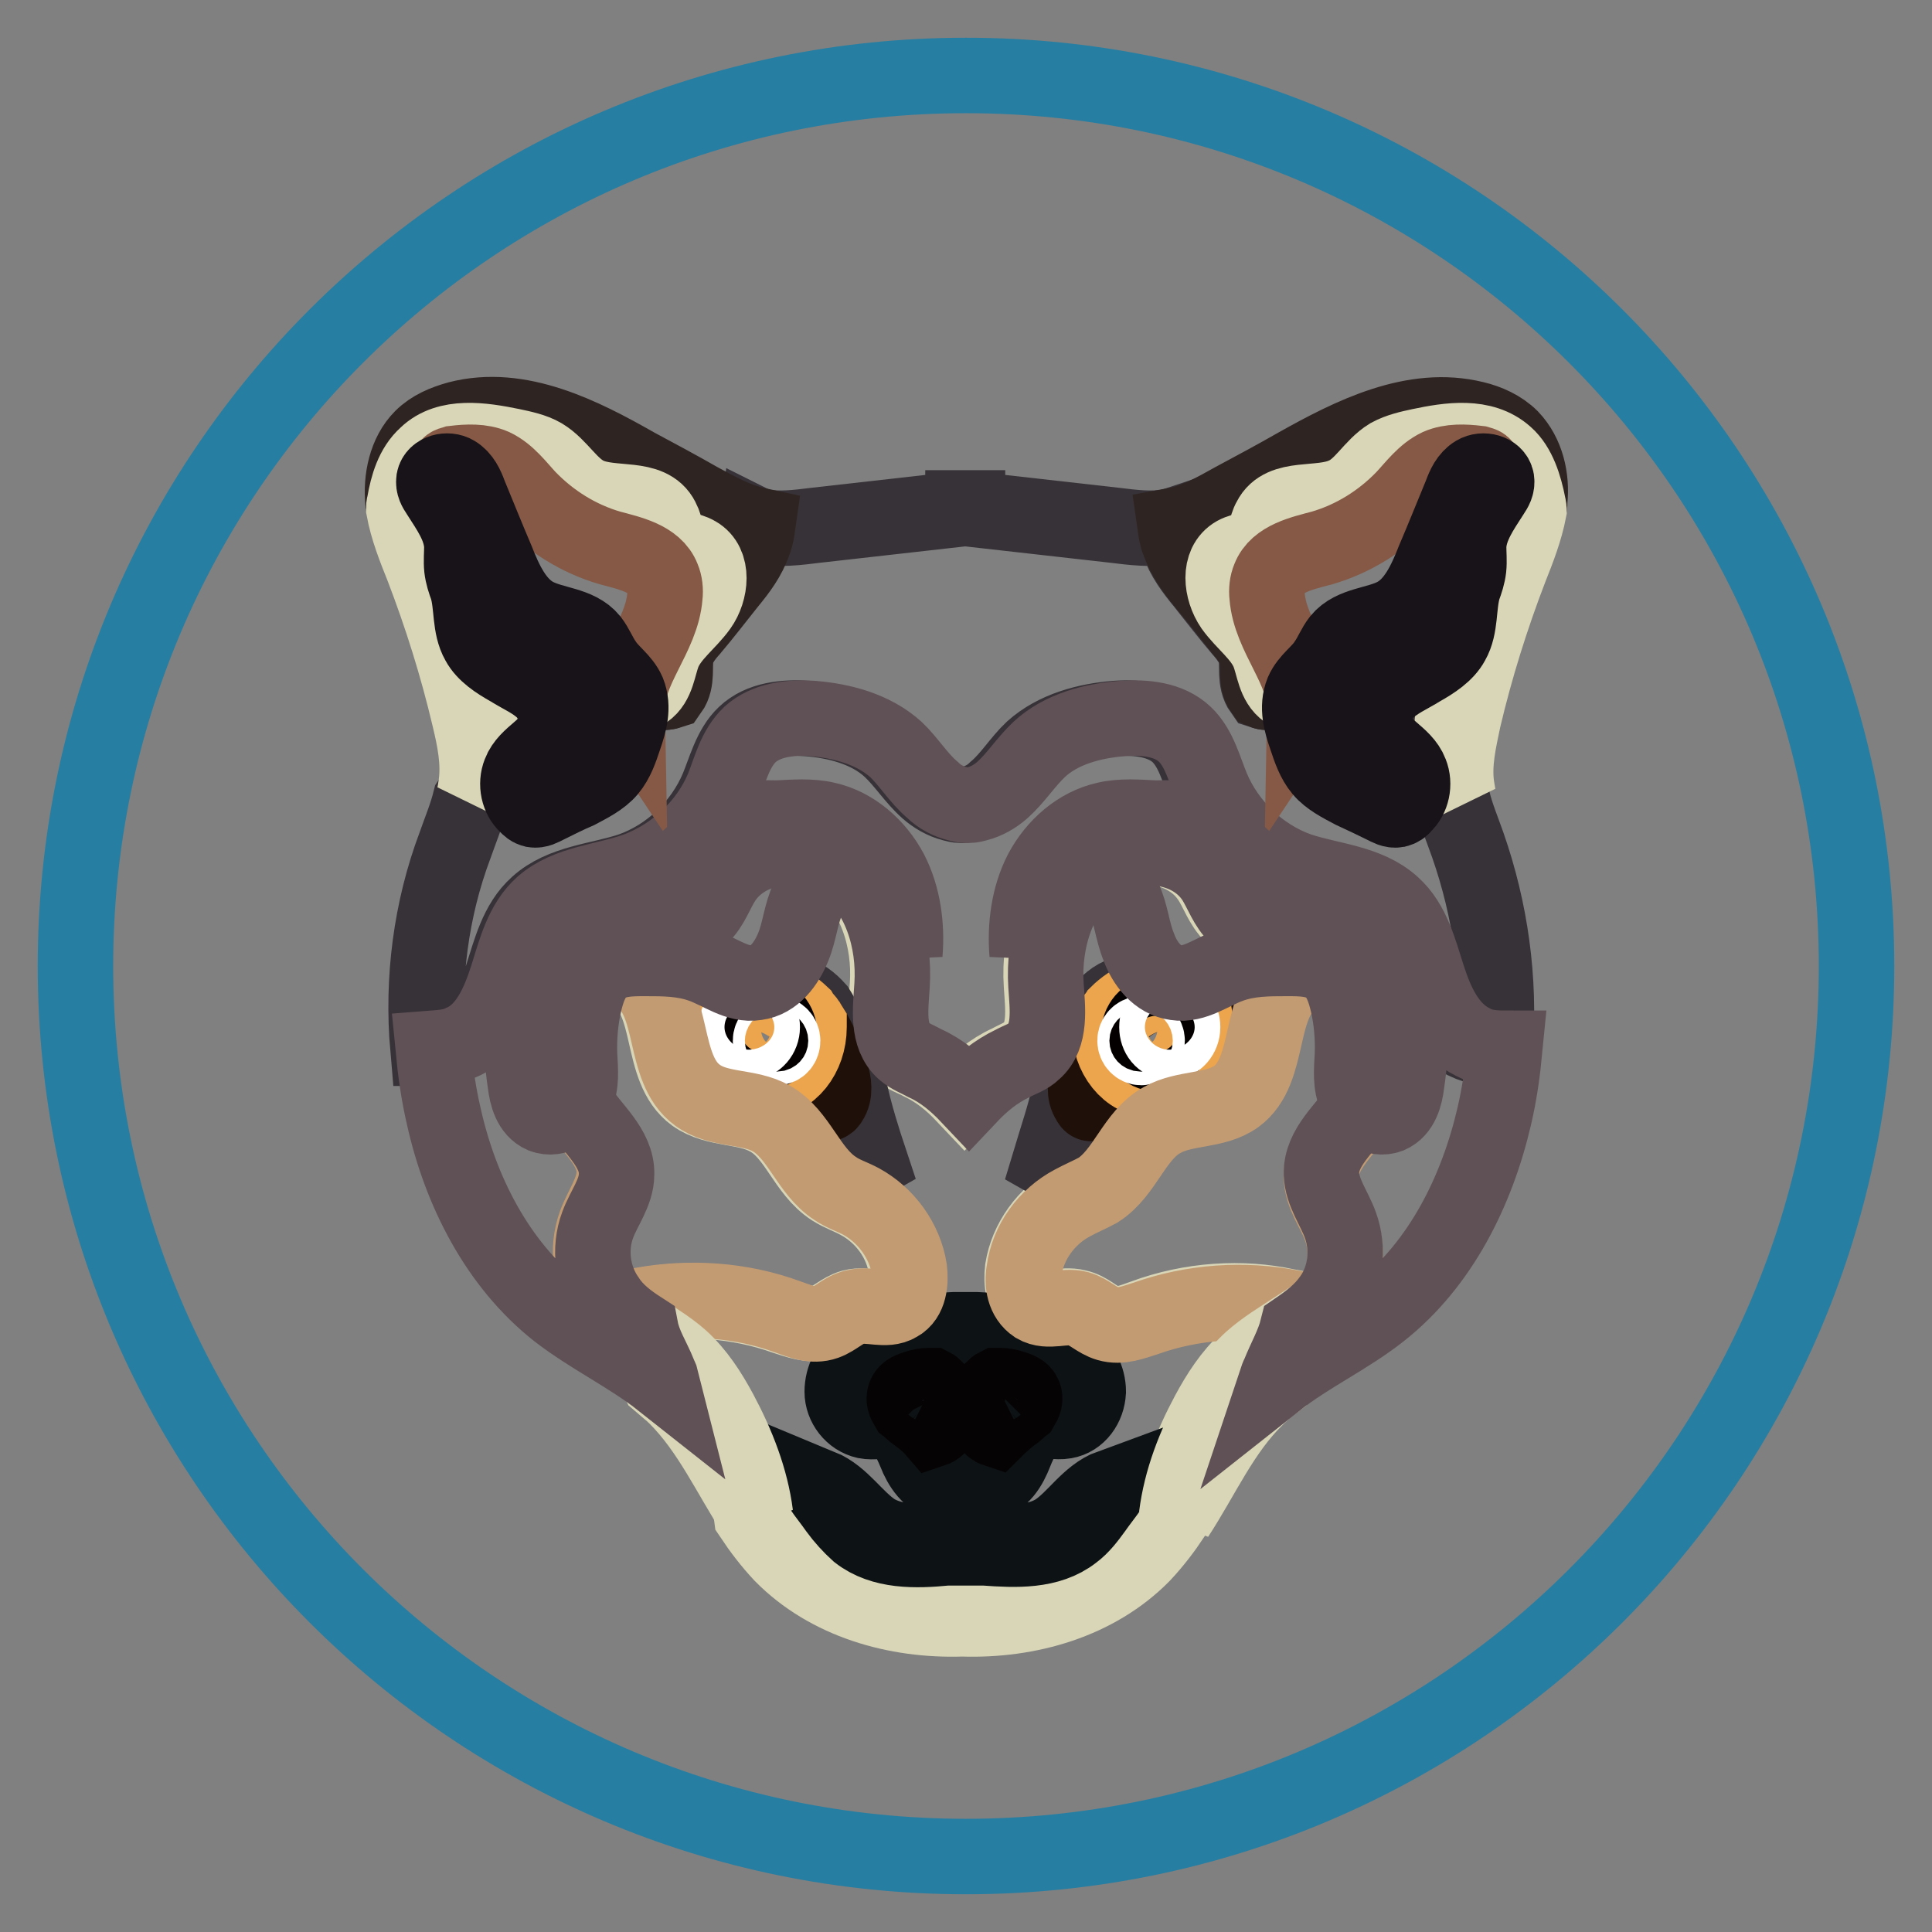 <?xml version="1.0" encoding="utf-8"?>
<!-- Svg Vector Icons : http://www.onlinewebfonts.com/icon -->
<!DOCTYPE svg PUBLIC "-//W3C//DTD SVG 1.1//EN" "http://www.w3.org/Graphics/SVG/1.1/DTD/svg11.dtd">
<svg version="1.1" xmlns="http://www.w3.org/2000/svg" xmlns:xlink="http://www.w3.org/1999/xlink" x="0px" y="0px" viewBox="0 0 256 256" enable-background="new 0 0 256 256" xml:space="preserve">
<rect x="0" y="0" width="256" height="256" fill="#808080" stroke="none"/>
<g> <path stroke-width="10" fill-opacity="0" stroke="#267ea2"  d="M10,128c0,65.2,52.8,118,118,118c65.2,0,118-52.8,118-118l0,0c0-65.2-52.8-118-118-118 C62.8,10,10,62.8,10,128L10,128z"/> <path stroke-width="10" fill-opacity="0" stroke="#d8d6b7"  d="M151.6,174.5c-1.7,0.6-3.3,1.3-5,0.7c-1.4-0.5-2.4-1.7-3.9-2c-1.9-0.5-4.1,0.6-5.7-0.4 c-1.5-0.8-1.7-2.9-1.5-4.6c0.6-3.8,3.1-7.2,6.4-9c1.1-0.6,2.4-1,3.4-1.7c3.6-2.3,4.8-7.2,8.5-9.3c3-1.7,7-1,9.8-3.1 c4.8-3.5,2.8-12.4,7.7-15.7c2-1.3,4.4-1.3,6.7-1c1.7,0.2,3.3,0.6,4.8,1.1c-0.2-2.5-0.7-5.1-2.7-6.6c-4.6-3.5-12.5,2.2-16.8-1.6 c-1.4-1.3-2-3.3-3-4.8c-3.3-5-11.1-5.6-15.9-2c-4.8,3.5-6.8,10-6.4,16c0.2,3.1,0.7,6.7-1.6,8.7c-0.8,0.7-1.9,1.1-2.8,1.6 c-2.2,1-4.1,2.6-5.8,4.4c-1.7-1.8-3.5-3.3-5.8-4.4c-0.9-0.5-2-0.8-2.8-1.6c-2.3-2-1.8-5.7-1.6-8.7c0.4-5.9-1.6-12.5-6.4-16 c-4.8-3.5-12.6-3.1-15.9,2c-1,1.6-1.6,3.5-3,4.8c-4.4,3.9-12.2-2-16.8,1.6c-2,1.5-2.5,4-2.7,6.6c1.6-0.6,3.2-0.9,4.8-1.1 c2.3-0.3,4.7-0.3,6.7,1c5,3.3,2.9,12.2,7.7,15.7c2.8,2,6.8,1.4,9.8,3.1c3.7,2,4.9,7,8.5,9.3c1.1,0.7,2.3,1.1,3.4,1.7 c3.4,1.8,5.9,5.2,6.4,9c0.3,1.7,0,3.6-1.5,4.6c-1.7,1-3.8-0.1-5.7,0.4c-1.4,0.4-2.5,1.6-3.9,2c-1.7,0.5-3.4-0.2-5-0.7 c-6.2-2.2-13-2.7-19.5-1.4c-1.1,0.2-2.2,0.6-3.3,1c2.5,2.3,5.9,3.8,8.5,6.1c2.2,2,3.8,4.5,5.2,7.1c2.3,4.2,4.1,8.8,4.7,13.6 c1.2,1.8,2.5,3.5,4,5.1c6.1,6.2,15.1,8.8,23.9,8.5c8.8,0.3,17.8-2.3,23.9-8.5c1.5-1.6,2.8-3.3,4-5.1c0.6-4.7,2.4-9.3,4.7-13.6 c1.4-2.6,3-5.1,5.2-7.1c2.6-2.3,5.9-3.8,8.5-6.1c-1-0.6-2.1-0.8-3.3-1C164.6,171.8,157.8,172.2,151.6,174.5L151.6,174.5z"/> <path stroke-width="10" fill-opacity="0" stroke="#373237"  d="M115.3,153.9c-0.7,0.4-1.7-0.2-2.1-0.9c-0.5-0.7-0.6-1.6-0.9-2.3c-0.6-1.1-1.5-2-2.6-2.3 c-0.4-0.1-0.8-0.2-1.1-0.5c-0.5-0.4-0.7-0.9-1-1.4c-1.7-2.4-5.7-1.7-8.1-3.3c-0.7-0.6-1.3-1.3-2.1-1.8c-1.1-0.7-2.5-0.7-3.8-1.1 c-1.3-0.4-2.6-1.3-2.7-2.6c0-0.4,0.1-0.7,0.2-1.1c0.2-0.9,0.6-1.9,1.3-2.3c0.3-0.2,0.7-0.3,1-0.4c1.4-0.6,1.9-2.3,3.3-3.1 c1.8-0.9,3.8,0.5,5.8,0.7c0.8,0.1,1.7,0,2.5,0.1c1.3,0.2,2.4,1.1,3.3,2.1c0.7,1.1,1.2,2.3,1.6,3.6c0.2,0.8,0.4,1.8,0.7,2.6 c0.3,0.7,0.7,1.4,1,2c0.4,0.8,0.7,1.8,1,2.6C113.3,147.7,114.3,150.9,115.3,153.9L115.3,153.9z M139.1,153.9 c0.7,0.4,1.7-0.2,2.1-0.9c0.5-0.7,0.6-1.6,0.9-2.3c0.6-1.1,1.5-2,2.6-2.3c0.4-0.1,0.8-0.2,1.1-0.5c0.5-0.4,0.7-0.9,1-1.4 c1.7-2.4,5.7-1.7,8.1-3.3c0.7-0.6,1.3-1.3,2.1-1.8c1.1-0.7,2.5-0.7,3.8-1.1c1.3-0.4,2.6-1.3,2.7-2.6c0-0.4-0.1-0.7-0.2-1.1 c-0.2-0.9-0.6-1.9-1.3-2.3c-0.3-0.2-0.7-0.3-1-0.4c-1.4-0.6-1.9-2.3-3.3-3.1c-1.8-0.9-3.8,0.5-5.8,0.7c-0.8,0.1-1.7,0-2.5,0.1 c-1.3,0.2-2.4,1.1-3.3,2.1c-0.7,1.1-1.2,2.3-1.6,3.6c-0.2,0.8-0.4,1.8-0.7,2.6c-0.3,0.7-0.7,1.4-1,2c-0.4,0.8-0.7,1.8-1,2.6 C141.1,147.7,140,150.9,139.1,153.9L139.1,153.9z"/> <path stroke-width="10" fill-opacity="0" stroke="#373237"  d="M167.2,91.6c-1-1.4-0.5-3.3-0.8-4.9c-0.3-1.2-1.1-2.3-2-3.3c-1.7-2-3.3-4.1-4.9-6.1 c-1.4-1.7-2.7-3.4-3.4-5.5c-0.3-0.7-0.4-1.5-0.5-2.2c-0.3,0.1-0.5,0.1-0.7,0.2c-2.3,0.4-4.8,0.1-7.2-0.2l-19.5-2.2v-0.1h-0.6v0.1 l-19.5,2.2c-2.4,0.3-4.8,0.6-7.2,0.2c-0.3,0-0.5-0.1-0.7-0.2c-0.1,0.7-0.2,1.5-0.5,2.2c-0.7,2-2,3.8-3.4,5.5 c-1.7,2-3.3,4.1-4.9,6.1c-0.8,1-1.7,2-2,3.3c-0.4,1.7,0.2,3.5-0.8,4.9c-0.9,0.4-2,0-2.8-0.6l-0.6,0.6c-1.4,1-3.4,0.6-4.8-0.3 s-2.4-2.4-3.6-3.7c-4-4.5-9.5-7.2-15-9.7c0.6,6.9,1.1,13.8,1.7,20.7c0.2,2.1,0.4,4.5-0.6,6.5c-0.2,0.4-0.4,0.7-0.6,1 c-0.5,2-1.3,3.9-2,5.9c-3.2,8.5-4.4,17.8-3.6,26.9c1.3,0,2.6-0.3,3.8-0.8c3.3-1.6,4.9-5.2,6-8.6c1.1-3.4,2-7.2,4.7-9.6 c3.3-3,8.2-3.2,12.4-4.6c5.1-1.8,9.4-5.9,11.5-10.9c1-2.4,1.7-5.3,3.6-7.1c2.1-2,5.3-2.3,8.2-2.1c4,0.3,8.2,1.4,11.1,4.1 c1.8,1.7,3.1,3.8,4.9,5.4c0.9,0.8,2.1,1.5,3.3,1.8c0.4,0.1,0.7,0.2,1.1,0.2h0.2c0.4,0,0.7-0.1,1.1-0.2c1.2-0.3,2.4-0.9,3.3-1.8 c1.9-1.6,3.2-3.8,4.9-5.4c3-2.7,7.2-3.8,11.1-4.1c2.9-0.2,6.1,0.2,8.2,2.1c2,1.9,2.6,4.6,3.6,7.1c2.1,5,6.4,9,11.5,10.9 c4.2,1.5,9.1,1.7,12.4,4.6c2.7,2.4,3.6,6.1,4.7,9.6c1.1,3.4,2.7,7.2,6,8.6c1.2,0.6,2.5,0.7,3.8,0.8c0.7-9.1-0.6-18.3-3.6-26.9 c-0.7-2-1.5-3.9-2-5.9c-0.2-0.3-0.5-0.6-0.6-1c-0.8-2-0.7-4.3-0.6-6.5c0.6-6.9,1.1-13.8,1.7-20.7c-5.4,2.5-11,5.2-15,9.7 c-1.1,1.3-2.1,2.7-3.6,3.7c-1.4,0.9-3.4,1.3-4.8,0.3l-0.6-0.6C169.1,91.6,168.1,91.9,167.2,91.6L167.2,91.6z"/> <path stroke-width="10" fill-opacity="0" stroke="#2e2422"  d="M88.8,91.6c1-1.4,0.5-3.3,0.8-4.9c0.3-1.2,1.1-2.3,2-3.3c1.7-2,3.3-4.1,4.9-6.1c1.4-1.7,2.7-3.4,3.4-5.5 c0.3-0.7,0.4-1.5,0.5-2.2c-2.8-0.6-5.3-2-7.7-3.3c-2.8-1.6-5.6-3.1-8.4-4.6c-7.2-4.1-15.5-8.3-23.6-6.2c-1.8,0.5-3.5,1.2-4.8,2.5 c-2.1,2.1-2.8,5.5-2.5,8.5c0,0.3,0.1,0.7,0.1,0.9c0-0.3,0.1-0.6,0.1-0.7c0.5-2.3,1.1-4.8,2.9-6.4c3-2.7,7.5-2,11.3-1.2 c1.4,0.3,2.8,0.6,4.1,1.3c2.3,1.4,3.6,4.2,6,5.2c3.3,1.5,8.2,0,9.8,3.2c0.6,1,0.5,2.3,1.3,3.2c0.8,0.8,2.2,0.8,3.3,1.4 c2.3,1.3,1.9,4.8,0.4,7c-1.5,2.1-3.8,3.7-4.8,6.1c-0.7,1.5-0.8,3.3-1.9,4.6C86.9,91.6,87.9,91.9,88.8,91.6z M200.2,58 c-1.3-1.3-3.1-2.1-4.8-2.5c-8.1-2-16.3,2.1-23.6,6.2c-2.8,1.6-5.6,3.1-8.4,4.6c-2.5,1.4-5,2.8-7.7,3.3c0.1,0.7,0.2,1.5,0.5,2.2 c0.7,2,2,3.8,3.4,5.5c1.7,2,3.3,4.1,4.9,6.1c0.8,1,1.7,2,2,3.3c0.4,1.7-0.2,3.5,0.8,4.9c0.9,0.4,2,0,2.8-0.7 c-1-1.2-1.2-3.1-1.9-4.6c-1-2.4-3.3-4-4.8-6.1c-1.5-2.1-1.9-5.7,0.4-7c1-0.6,2.5-0.6,3.3-1.4c0.8-0.8,0.7-2.1,1.3-3.2 c1.6-3.2,6.5-1.7,9.8-3.2c2.4-1.1,3.7-3.8,6-5.2c1.2-0.7,2.7-1,4.1-1.3c3.9-0.8,8.5-1.5,11.3,1.2c1.8,1.6,2.5,4.1,2.9,6.4 c0.1,0.3,0.1,0.6,0.1,0.7c0.1-0.3,0.1-0.7,0.1-0.9C203,63.4,202.3,60.2,200.2,58L200.2,58z"/> <path stroke-width="10" fill-opacity="0" stroke="#d8d6b7"  d="M63.8,98.6c-0.6-6.9-1.1-13.8-1.7-20.7c5.4,2.5,11,5.2,15,9.7c1.1,1.3,2.1,2.7,3.6,3.7 c1.4,0.9,3.4,1.3,4.8,0.3c1.6-1.1,1.7-3.3,2.4-5.1c1-2.4,3.3-4,4.8-6.1c1.5-2.1,1.9-5.7-0.4-7c-1-0.6-2.5-0.6-3.3-1.4 c-0.8-0.8-0.7-2.1-1.3-3.2c-1.6-3.2-6.5-1.7-9.8-3.2c-2.4-1.1-3.7-3.8-6-5.2c-1.2-0.7-2.7-1-4.1-1.3c-3.9-0.8-8.5-1.5-11.3,1.2 c-1.8,1.6-2.5,4.1-2.9,6.4c-0.1,0.3-0.1,0.6-0.1,0.7c0.5,2.7,1.5,5.2,2.5,7.7c2.5,6.5,4.6,13.2,6.2,20c0.7,2.9,1.3,5.9,0.9,8.8 c-0.1,0.7-0.2,1.4-0.4,2c0.2-0.3,0.5-0.6,0.6-1C64.2,103.1,64,100.9,63.8,98.6L63.8,98.6z M199.5,60.3c-3-2.7-7.5-2-11.3-1.2 c-1.4,0.3-2.8,0.6-4.1,1.3c-2.3,1.4-3.6,4.2-6,5.2c-3.3,1.5-8.2,0-9.8,3.2c-0.6,1-0.5,2.3-1.3,3.2s-2.2,0.8-3.3,1.4 c-2.3,1.3-1.9,4.8-0.4,7c1.5,2.1,3.8,3.7,4.8,6.1c0.7,1.8,0.8,4,2.4,5.1c1.4,1,3.4,0.6,4.8-0.3s2.4-2.4,3.6-3.7 c4-4.5,9.5-7.2,15-9.7c-0.6,6.9-1.1,13.8-1.7,20.7c-0.2,2.1-0.4,4.5,0.6,6.5c0.2,0.4,0.4,0.7,0.6,1c-0.2-0.6-0.3-1.4-0.4-2 c-0.4-3,0.3-5.9,0.9-8.8c1.6-6.8,3.7-13.5,6.2-20c1-2.5,2-5.1,2.5-7.7c0-0.3-0.1-0.6-0.1-0.7C202,64.4,201.2,61.8,199.5,60.3 L199.5,60.3z"/> <path stroke-width="10" fill-opacity="0" stroke="#1f1009"  d="M110,145.9c0.7-1,0.5-2.5,0.1-3.7c-0.8-2.8-2-5.5-3.8-7.6c-1.9-2.1-4.7-3.5-7.5-2.9c-1.6,0.4-3,1.4-4.3,2.5 c-0.8,0.7-1.7,1.6-2.3,2.4c0.9,1.4,2.8,1.9,3.9,3.2c0.8,0.9,1.2,2.3,2.1,3.1c1.1,0.9,2.7,0.8,4.1,0.7c2.4-0.1,5.1,0,6.6,2 c0.2,0.3,0.4,0.6,0.7,0.6C109.7,146.3,109.9,146.1,110,145.9z"/> <path stroke-width="10" fill-opacity="0" stroke="#eca54c"  d="M98.6,131.7c-0.6,0.2-1.3,0.5-2,0.7c-0.6,1.1-0.8,2.3-0.8,3.7c0,3.8,2.5,7,5.7,7c3.2,0,5.7-3.2,5.7-7v-0.4 c-0.3-0.5-0.7-0.8-1-1.3C104.2,132.5,101.3,131.1,98.6,131.7z"/> <path stroke-width="10" fill-opacity="0" stroke="#040000"  d="M98.7,137c0,1.4,1,2.6,2.3,2.6c1.3,0,2.3-1.2,2.3-2.6l0,0c0-1.4-1-2.6-2.3-2.6 C99.8,134.4,98.7,135.6,98.7,137L98.7,137z"/> <path stroke-width="10" fill-opacity="0" stroke="#ffffff"  d="M97.6,136.1c0,1.1,0.7,2,1.7,2c0.9,0,1.7-0.9,1.7-2c0,0,0,0,0,0c0-1.1-0.7-2-1.7-2 C98.4,134,97.6,135,97.6,136.1C97.6,136.1,97.6,136.1,97.6,136.1z"/> <path stroke-width="10" fill-opacity="0" stroke="#ffffff"  d="M102.1,137.9c0,0.5,0.4,0.9,0.8,0.9c0.5,0,0.8-0.4,0.8-0.9c0-0.5-0.4-0.9-0.8-0.9 C102.5,137,102.1,137.4,102.1,137.9z"/> <path stroke-width="10" fill-opacity="0" stroke="#1f1009"  d="M144.3,145.9c-0.7-1-0.5-2.5-0.1-3.7c0.8-2.8,2-5.5,3.8-7.6c1.9-2.1,4.7-3.5,7.5-2.9c1.6,0.4,3,1.4,4.3,2.5 c0.8,0.7,1.7,1.6,2.3,2.4c-0.9,1.4-2.8,1.9-3.9,3.2c-0.8,0.9-1.2,2.3-2.1,3.1c-1.1,0.9-2.7,0.8-4.1,0.7c-2.4-0.1-5.1,0-6.6,2 c-0.2,0.3-0.4,0.6-0.7,0.6C144.5,146.3,144.4,146.1,144.3,145.9L144.3,145.9z"/> <path stroke-width="10" fill-opacity="0" stroke="#eca54c"  d="M155.6,131.7c0.7,0.2,1.3,0.5,2,0.7c0.6,1.1,0.8,2.3,0.8,3.7c0,3.8-2.5,7-5.7,7s-5.7-3.2-5.7-7v-0.4 c0.3-0.5,0.7-0.8,1-1.3C149.9,132.5,152.8,131.1,155.6,131.7z"/> <path stroke-width="10" fill-opacity="0" stroke="#040000"  d="M150.9,137c0,1.4,1,2.6,2.3,2.6c1.3,0,2.3-1.2,2.3-2.6l0,0c0-1.4-1-2.6-2.3-2.6 C151.9,134.4,150.9,135.6,150.9,137L150.9,137z"/> <path stroke-width="10" fill-opacity="0" stroke="#ffffff"  d="M153.3,136.1c0,1.1,0.7,2,1.7,2c0.9,0,1.7-0.9,1.7-2c0-1.1-0.7-2-1.7-2C154,134,153.3,135,153.3,136.1z"/> <path stroke-width="10" fill-opacity="0" stroke="#ffffff"  d="M150.4,137.9c0,0.5,0.4,0.9,0.8,0.9s0.8-0.4,0.8-0.9c0-0.5-0.4-0.9-0.8-0.9S150.4,137.4,150.4,137.9z"/> <path stroke-width="10" fill-opacity="0" stroke="#0d1215"  d="M139.9,202.9c-2.1,1.3-4.9,1.7-7.2,0.6c-2.2-1-3.8-3.5-3.6-6c0-0.3,0.1-0.5,0.2-0.7 c0.3-0.4,0.9-0.4,1.5-0.4c1.9-0.2,3-2.1,3.7-3.9c0.7-1.8,1.7-3.7,3.5-4.1c1-0.3,2,0.1,3.1-0.1c1.8-0.3,3-2,3.1-3.9 c0-1.8-0.9-3.4-2.3-4.6s-3.1-1.8-4.7-2.3c-2.5-0.7-5.1-1.2-7.8-1.3h-3c-2.6,0.1-5.2,0.6-7.8,1.3c-1.7,0.5-3.3,1.2-4.7,2.3 c-1.4,1.1-2.3,2.8-2.3,4.6c0,1.8,1.3,3.5,3.1,3.9c1,0.2,2-0.1,3.1,0.1c1.9,0.5,2.8,2.4,3.5,4.1c0.7,1.8,1.9,3.6,3.7,3.9 c0.6,0.1,1.1,0,1.5,0.4c0.2,0.2,0.2,0.5,0.2,0.7c0.2,2.5-1.4,4.9-3.6,6c-2.2,1-5,0.7-7.2-0.6c-2.6-1.7-4.3-4.7-7.2-5.9 c0.7,1,1.5,2,2.2,3c0.8,1.1,1.8,2.2,2.8,3.1c3.2,2.5,7.6,2.4,11.7,2h5.1c4.1,0.3,8.5,0.5,11.7-2c1.1-0.8,2-2,2.8-3.1 c0.7-1,1.5-2,2.2-3C144.2,198.1,142.5,201.2,139.9,202.9L139.9,202.9z"/> <path stroke-width="10" fill-opacity="0" stroke="#060304"  d="M124.4,185.1c0.1,0.4,0.1,0.7,0.1,1.1v1.5c0,0.4,0,0.7-0.1,1c-0.1,0.4-0.4,0.6-0.7,0.7 c-0.6-0.7-1.5-1.4-2.3-2c-0.5-0.3-0.8-0.7-1.2-1c-0.3-0.5-0.5-1-0.3-1.5c0.2-0.6,0.9-0.8,1.5-1c0.6-0.2,1.1-0.3,1.7-0.3h0.4 c0.2,0.1,0.3,0.2,0.4,0.3C123.9,184.3,124.2,184.7,124.4,185.1z M131.2,185.1c-0.1,0.4-0.1,0.7-0.1,1.1v1.5c0,0.4,0,0.7,0.1,1 c0.1,0.4,0.4,0.6,0.7,0.7c0.7-0.7,1.5-1.4,2.3-2c0.5-0.3,0.8-0.7,1.2-1c0.3-0.5,0.5-1,0.3-1.5c-0.2-0.6-0.9-0.8-1.5-1 c-0.6-0.2-1.1-0.3-1.7-0.3h-0.4c-0.2,0.1-0.3,0.2-0.4,0.3C131.5,184.3,131.3,184.7,131.2,185.1L131.2,185.1z"/> <path stroke-width="10" fill-opacity="0" stroke="#c39b72"  d="M104.4,174.5c1.7,0.6,3.3,1.3,5,0.7c1.4-0.5,2.4-1.7,3.9-2c1.9-0.5,4.1,0.6,5.7-0.4 c1.5-0.8,1.7-2.9,1.5-4.6c-0.6-3.8-3.1-7.2-6.4-9c-1.1-0.6-2.4-1-3.4-1.7c-3.6-2.3-4.8-7.2-8.5-9.3c-3-1.7-7-1-9.8-3.1 c-4.8-3.5-2.8-12.4-7.7-15.7c-2-1.3-4.4-1.3-6.7-1c-1.7,0.2-3.3,0.6-4.8,1.1c0,0.6-0.1,1.2-0.1,1.8c0,5.2,0.2,10.8,3.1,15.1 c2,3,5.3,5.5,5.2,9.1c-0.1,2.4-1.7,4.5-2.5,6.7c-1.2,3.3-0.7,7.1,1.3,9.8c0.5,0.7,1.1,1.3,1.7,1.9c1-0.6,2.1-0.8,3.3-1 C91.4,171.8,98.2,172.2,104.4,174.5L104.4,174.5z M183,129.7c-1.6-0.6-3.2-0.9-4.8-1.1c-2.3-0.3-4.7-0.3-6.7,1 c-5,3.3-2.9,12.2-7.7,15.7c-2.8,2-6.8,1.4-9.8,3.1c-3.7,2-4.9,7-8.5,9.3c-1.1,0.6-2.3,1.1-3.4,1.7c-3.4,1.8-5.9,5.2-6.4,9 c-0.3,1.7,0,3.6,1.5,4.6c1.7,1,3.8-0.1,5.7,0.4c1.4,0.4,2.5,1.6,3.9,2c1.7,0.5,3.4-0.2,5-0.7c6.2-2.2,13-2.7,19.5-1.4 c1.1,0.2,2.2,0.6,3.3,1c0.7-0.6,1.2-1.2,1.7-1.9c2-2.8,2.5-6.6,1.3-9.8c-0.8-2.2-2.5-4.3-2.5-6.7c-0.1-3.5,3.3-6.1,5.2-9.1 c3-4.4,3.2-9.8,3.1-15.1C183.1,130.9,183,130.3,183,129.7L183,129.7z"/> <path stroke-width="10" fill-opacity="0" stroke="#d8d6b7"  d="M87.3,183.1c0.8,0.7,1.6,1.3,2.3,2c4.5,4.5,7.1,10.4,10.5,15.6c-0.6-4.7-2.4-9.3-4.7-13.6 c-1.4-2.6-3-5.1-5.2-7.1c-1.8-1.6-3.8-2.7-5.8-4.1c0.5,2,1.6,3.9,2.4,5.9C87,182.4,87.1,182.7,87.3,183.1z M171.6,176.1 c-2,1.3-4,2.5-5.8,4.1c-2.2,2-3.8,4.5-5.2,7.1c-2.3,4.2-4.1,8.8-4.7,13.6c3.4-5.2,6-11.2,10.5-15.6c0.7-0.7,1.5-1.4,2.3-2 c0.1-0.4,0.3-0.7,0.4-1C170,180.1,171.1,178.3,171.6,176.1L171.6,176.1z"/> <path stroke-width="10" fill-opacity="0" stroke="#605156"  d="M195.2,138.1c-3.3-1.6-4.9-5.2-6-8.6s-2-7.2-4.7-9.6c-3.3-3-8.2-3.2-12.4-4.6c-5.1-1.8-9.4-5.9-11.5-10.9 c-1-2.4-1.7-5.3-3.6-7.1c-2.1-2-5.3-2.3-8.2-2.1c-4,0.3-8.2,1.4-11.1,4.1c-1.8,1.7-3.1,3.8-4.9,5.4c-0.9,0.8-2.1,1.5-3.3,1.8 c-0.4,0.1-0.7,0.2-1.1,0.2h-0.1H128c-0.4,0-0.7-0.1-1.1-0.2c-1.2-0.3-2.4-0.9-3.3-1.8c-1.9-1.6-3.2-3.8-4.9-5.4 c-3-2.7-7.2-3.8-11.1-4.1c-2.9-0.2-6.1,0.2-8.2,2.1c-2,1.9-2.6,4.6-3.6,7.1c-2.1,5-6.4,9-11.5,10.9c-4.2,1.5-9.1,1.7-12.4,4.6 c-2.7,2.4-3.6,6.1-4.7,9.6c-1.1,3.4-2.7,7.2-6,8.6c-1.2,0.6-2.5,0.7-3.8,0.8c0.3,3.1,0.7,6,1.4,9c2.2,9.9,7.1,19.6,15.1,25.9 c4.4,3.4,9.5,5.8,13.8,9.2c-0.1-0.4-0.3-0.7-0.4-1c-0.8-2-2-3.8-2.4-5.9c-1.7-1.1-3.3-2.3-4.4-4c-2-2.8-2.5-6.6-1.3-9.8 c0.8-2.2,2.5-4.3,2.5-6.7c0.1-3.5-3.3-6.1-5.2-9.1c-3-4.4-3.2-9.8-3.1-15.1c0-3.1,0.3-6.5,2.7-8.4c4.6-3.5,12.5,2.2,16.8-1.6 c1.4-1.3,2-3.3,3-4.8c3.3-5,11.1-5.6,15.9-2c4.8,3.5,6.8,10,6.4,16c-0.2,3.1-0.7,6.7,1.6,8.7c0.8,0.7,1.9,1.1,2.8,1.6 c2.2,1,4.1,2.6,5.8,4.4c1.7-1.8,3.5-3.3,5.8-4.4c0.9-0.5,2-0.8,2.8-1.6c2.3-2,1.8-5.7,1.6-8.7c-0.4-5.9,1.6-12.5,6.4-16 c4.8-3.5,12.6-3.1,15.9,2c1,1.6,1.6,3.5,3,4.8c4.4,3.9,12.2-2,16.8,1.6c2.4,1.9,2.7,5.3,2.7,8.4c0,5.2-0.2,10.8-3.1,15.1 c-2,3-5.3,5.5-5.2,9.1c0.1,2.4,1.7,4.5,2.5,6.7c1.2,3.3,0.7,7.1-1.3,9.8c-1.2,1.7-2.8,2.9-4.4,4c-0.5,2-1.6,3.9-2.4,5.9 c-0.2,0.4-0.3,0.7-0.4,1c4.3-3.4,9.5-5.8,13.8-9.2c8-6.3,12.8-16,15.1-25.9c0.7-3,1.1-5.9,1.4-9 C197.6,138.9,196.3,138.7,195.2,138.1L195.2,138.1z"/> <path stroke-width="10" fill-opacity="0" stroke="#855945"  d="M59.2,62.9c-0.1,3.1,1.2,5.9,2.4,8.6c1.2,2.6,2.4,5.2,3.7,7.7c0.7,1.6,1.5,3.1,2.5,4.4 c1.6,2,3.8,3.4,5.9,4.8c1.2,0.8,2.4,1.6,3.8,2.2c2,0.9,4.4,1.6,5.6,3.4c-0.1-5.3,4.6-9.7,5-15c0.1-0.8,0-1.7-0.3-2.4 c-1-2.6-4.4-3.3-7-4c-4.1-1.2-7.8-3.5-10.8-6.6c-1.4-1.5-2.7-3.3-4.6-4.2c-1.6-0.7-3.5-0.6-5.2-0.4c-0.3,0.1-0.6,0.1-0.8,0.4 C59.3,62.3,59.2,62.6,59.2,62.9z"/> <path stroke-width="10" fill-opacity="0" stroke="#171318"  d="M72.4,106.8c-0.6,0.3-1.1,0.6-1.7,0.5c-0.4-0.1-0.6-0.3-0.9-0.6c-1.1-1-1.5-2.8-0.9-4.3 c0.9-2.4,4.1-3.4,4.8-5.9c0.6-1.8-0.3-3.7-1.6-4.9c-1.3-1.3-3-2-4.6-3c-1.6-0.9-3.3-2-4.1-3.5c-1.2-2.1-0.8-4.8-1.5-7.2 c-0.3-0.8-0.6-1.7-0.7-2.6c-0.1-0.9,0-2,0-2.9c-0.1-2.6-1.7-4.8-3.1-7c-0.4-0.6-0.7-1.1-0.6-1.8c0.2-1.1,1.8-1.5,2.8-0.9 c1,0.6,1.5,1.7,1.9,2.8c1.2,2.9,2.4,5.9,3.6,8.7c1.1,2.8,2.5,5.9,5.1,7.3c2.4,1.3,5.7,1.2,7.4,3.3c0.7,0.9,1.1,2,1.8,3 c0.9,1.4,2.4,2.3,3.1,3.9c0.8,2,0.2,4.1-0.5,6.1c-0.5,1.5-1,3-2,4.2c-1,1.2-2.6,2-4.1,2.8C75.2,105.4,73.8,106.1,72.4,106.8 L72.4,106.8z"/> <path stroke-width="10" fill-opacity="0" stroke="#855945"  d="M196.8,62.9c0.1,3.1-1.2,5.9-2.4,8.6c-1.2,2.6-2.4,5.2-3.7,7.7c-0.7,1.6-1.5,3.1-2.5,4.4 c-1.6,2-3.8,3.4-5.9,4.8c-1.2,0.8-2.4,1.6-3.8,2.2c-2,0.9-4.4,1.6-5.6,3.4c0.1-5.3-4.6-9.7-5-15c-0.1-0.8,0-1.7,0.3-2.4 c1-2.6,4.4-3.3,7-4c4.1-1.2,7.8-3.5,10.8-6.6c1.4-1.5,2.7-3.3,4.6-4.2c1.6-0.7,3.5-0.6,5.2-0.4c0.3,0.1,0.7,0.1,0.8,0.4 C196.7,62.3,196.8,62.6,196.8,62.9z"/> <path stroke-width="10" fill-opacity="0" stroke="#171318"  d="M183.4,106.8c0.6,0.3,1.1,0.6,1.7,0.5c0.4-0.1,0.7-0.3,0.9-0.6c1.1-1,1.5-2.8,0.9-4.3 c-0.9-2.4-4.1-3.4-4.8-5.9c-0.6-1.8,0.3-3.7,1.6-4.9c1.3-1.3,3-2,4.6-3c1.6-0.9,3.3-2,4.1-3.5c1.2-2.1,0.8-4.8,1.5-7.2 c0.3-0.8,0.6-1.7,0.7-2.6c0.1-0.9,0-2,0-2.9c0.1-2.6,1.7-4.8,3.1-7c0.4-0.6,0.7-1.1,0.6-1.8c-0.2-1.1-1.8-1.5-2.8-0.9 s-1.5,1.7-1.9,2.8c-1.2,2.9-2.4,5.9-3.6,8.7c-1.1,2.8-2.5,5.9-5.1,7.3c-2.4,1.3-5.7,1.2-7.4,3.3c-0.7,0.9-1.1,2-1.8,3 c-0.9,1.4-2.4,2.3-3.1,3.9c-0.8,2-0.2,4.1,0.5,6.1c0.5,1.5,1,3,2,4.2c1,1.2,2.6,2,4.1,2.8C180.5,105.4,182,106.1,183.4,106.8 L183.4,106.8z"/> <path stroke-width="10" fill-opacity="0" stroke="#605156"  d="M109.5,108.6c3.6,0.8,6.7,3.5,8.5,6.9c1.7,3.3,2.2,7.2,1.9,10.9c-0.4-2.3-1-4.6-2-6.8c-1-2.3-0.7,1-2.3-0.9 c-4.1-5.4-7.5-2-8.5,0.3c-1,2.1-1.1,4.3-2,6.5s-2.5,4.4-4.9,4.7c-2.5,0.4-4.7-1.4-7.2-2.3s-5-0.9-7.5-0.9c-2,0-4,0-5.6,1.2 c-1.5,1.1-2.1,3.1-2.5,4.8c-0.5,2.2-0.7,4.6-0.6,6.9c0.1,1.9,0.3,3.8-0.5,5.5c-0.6,1.7-2.6,3.1-4.4,2.4c-1.6-0.7-2.1-2.6-2.3-4.3 c-0.7-4.6-0.7-9.6,0.7-14c1.5-4.5,4.8-8.5,9.3-10c1.7-0.6,3.5-0.7,5.2-1.4c3.6-1.3,6.3-4.2,9-6.8c0.9-0.9,2-1.9,3.2-2.3 c1.9-0.8,4-0.6,6-0.6C105.1,108.3,107.4,108.1,109.5,108.6L109.5,108.6z M146.5,108.6c-3.6,0.8-6.7,3.5-8.5,6.9 c-1.7,3.3-2.2,7.2-1.9,10.9c0.4-2.3,1-4.6,2-6.8c1-2.3,0.7,1,2.3-0.9c4.1-5.4,7.5-2,8.5,0.3c1,2.1,1.1,4.3,2,6.5 c0.8,2.2,2.5,4.4,4.9,4.7c2.5,0.4,4.7-1.4,7.2-2.3s5-0.9,7.5-0.9c2,0,4,0,5.6,1.2c1.5,1.1,2.1,3.1,2.5,4.8c0.5,2.2,0.7,4.6,0.6,6.9 c-0.1,1.9-0.3,3.8,0.5,5.5c0.7,1.7,2.6,3.1,4.4,2.4c1.6-0.7,2.1-2.6,2.3-4.3c0.7-4.6,0.7-9.6-0.7-14c-1.5-4.5-4.8-8.5-9.3-10 c-1.7-0.6-3.5-0.7-5.2-1.4c-3.6-1.3-6.3-4.2-9-6.8c-0.9-0.9-2-1.9-3.2-2.3c-1.9-0.8-4-0.6-6-0.6 C150.9,108.3,148.6,108.1,146.5,108.6L146.5,108.6z"/></g>
</svg>
